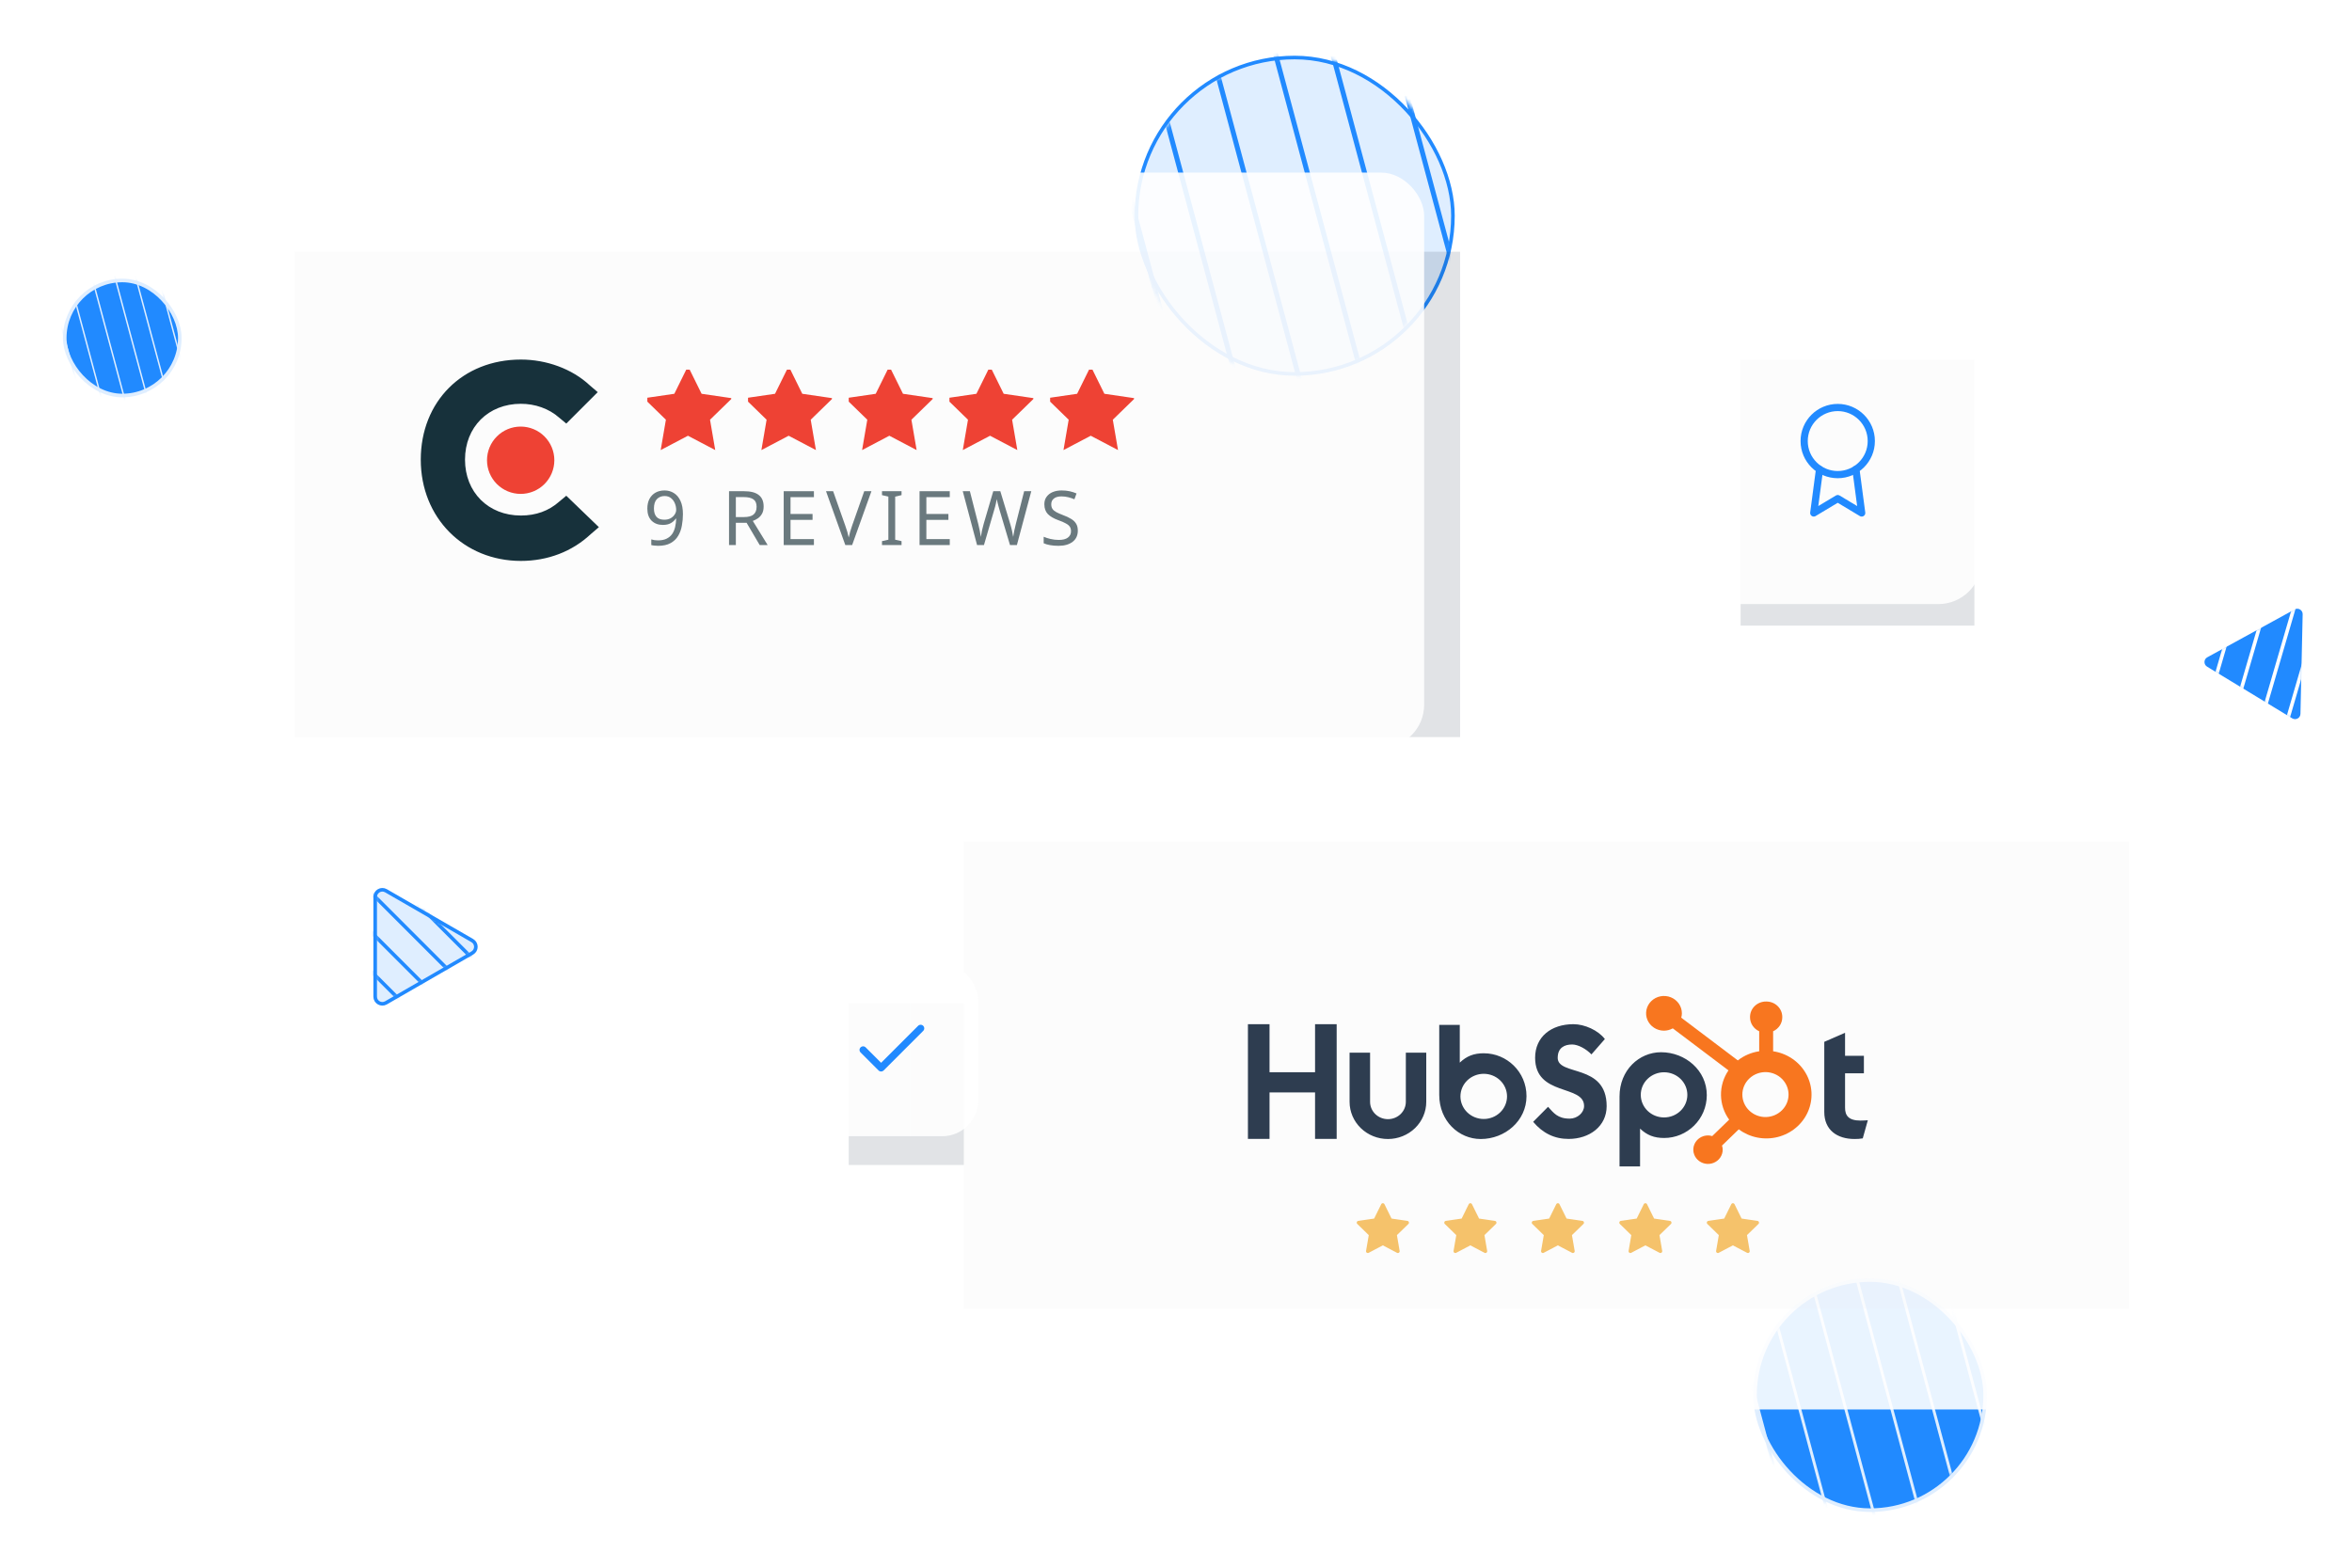 <svg width="654" height="436" viewBox="0 0 654 436" fill="none" xmlns="http://www.w3.org/2000/svg">
<mask id="mask0" mask-type="alpha" maskUnits="userSpaceOnUse" x="0" y="0" width="654" height="436">
<rect width="654" height="436" fill="#C4C4C4"/>
</mask>
<g mask="url(#mask0)">
<path d="M637.819 169.046C639.169 168.306 640.814 169.305 640.78 170.844L640.166 198.55C640.132 200.09 638.445 201.015 637.129 200.216L613.441 185.831C612.125 185.032 612.168 183.108 613.518 182.368L637.819 169.046Z" fill="#218AFF" stroke="white"/>
<mask id="mask1" mask-type="alpha" maskUnits="userSpaceOnUse" x="612" y="168" width="29" height="33">
<path d="M637.819 169.046C639.169 168.306 640.814 169.305 640.78 170.844L640.166 198.55C640.132 200.09 638.445 201.015 637.129 200.216L613.441 185.831C612.125 185.032 612.168 183.108 613.518 182.368L637.819 169.046Z" fill="#C4C4C4"/>
</mask>
<g mask="url(#mask1)">
<mask id="mask2" mask-type="alpha" maskUnits="userSpaceOnUse" x="609" y="163" width="42" height="42">
<rect width="40" height="40" rx="20" transform="matrix(-0.855 -0.519 -0.519 0.855 657.951 177.762)" fill="#E9F3FF" stroke="white"/>
</mask>
<g mask="url(#mask2)">
<rect width="1" height="113.974" transform="matrix(-0.96 -0.28 -0.28 0.96 668.06 147.428)" fill="white"/>
<rect width="1" height="113.974" transform="matrix(-0.96 -0.28 -0.28 0.96 648.201 135.369)" fill="white"/>
<rect width="1" height="113.974" transform="matrix(-0.96 -0.28 -0.28 0.96 628.344 123.31)" fill="white"/>
<rect width="1" height="113.974" transform="matrix(-0.96 -0.28 -0.28 0.96 661.221 143.276)" fill="white"/>
<rect width="1" height="113.974" transform="matrix(-0.96 -0.28 -0.28 0.96 641.363 131.217)" fill="white"/>
<rect width="1" height="113.974" transform="matrix(-0.96 -0.28 -0.28 0.96 621.506 119.158)" fill="white"/>
<rect width="1" height="113.974" transform="matrix(-0.96 -0.28 -0.28 0.96 654.383 139.123)" fill="white"/>
<rect width="1" height="113.974" transform="matrix(-0.96 -0.28 -0.28 0.96 634.525 127.064)" fill="white"/>
<rect width="1" height="113.974" transform="matrix(-0.96 -0.28 -0.28 0.96 614.668 115.006)" fill="white"/>
</g>
</g>
<rect x="488" y="356" width="64" height="64" rx="32" fill="#218AFF" stroke="#DFEEFF"/>
<mask id="mask3" mask-type="alpha" maskUnits="userSpaceOnUse" x="487" y="355" width="66" height="66">
<rect width="64" height="64" rx="32" transform="matrix(-1 0 0 1 552 356)" fill="#E9F3FF" stroke="#E9F3FF"/>
</mask>
<g mask="url(#mask3)">
<rect width="0.8" height="182.358" transform="matrix(-0.966 0.259 0.259 0.966 540.632 306.121)" fill="#DFEEFF"/>
<rect width="0.8" height="182.358" transform="matrix(-0.966 0.259 0.259 0.966 503.46 306.121)" fill="#DFEEFF"/>
<rect width="0.8" height="182.358" transform="matrix(-0.966 0.259 0.259 0.966 466.288 306.121)" fill="#DFEEFF"/>
<rect width="0.8" height="182.358" transform="matrix(-0.966 0.259 0.259 0.966 527.831 306.121)" fill="#DFEEFF"/>
<rect width="0.8" height="182.358" transform="matrix(-0.966 0.259 0.259 0.966 490.659 306.121)" fill="#DFEEFF"/>
<rect width="0.8" height="182.358" transform="matrix(-0.966 0.259 0.259 0.966 453.488 306.121)" fill="#DFEEFF"/>
<rect width="0.8" height="182.358" transform="matrix(-0.966 0.259 0.259 0.966 552.203 306.121)" fill="#DFEEFF"/>
<rect width="0.8" height="182.358" transform="matrix(-0.966 0.259 0.259 0.966 515.031 306.121)" fill="#DFEEFF"/>
<rect width="0.8" height="182.358" transform="matrix(-0.966 0.259 0.259 0.966 477.859 306.121)" fill="#DFEEFF"/>
<rect width="0.8" height="182.358" transform="matrix(-0.966 0.259 0.259 0.966 440.688 306.121)" fill="#DFEEFF"/>
</g>
<rect x="316" y="16" width="88" height="88" rx="44" fill="#DFEEFF" stroke="#218AFF"/>
<mask id="mask4" mask-type="alpha" maskUnits="userSpaceOnUse" x="315" y="15" width="90" height="90">
<rect width="88" height="88" rx="44" transform="matrix(-1 0 0 1 404 16)" fill="#E9F3FF" stroke="#218AFF"/>
</mask>
<g mask="url(#mask4)">
<rect width="1.375" height="250.742" transform="matrix(-0.966 0.259 0.259 0.966 388.367 -52.584)" fill="#218AFF"/>
<rect width="1.375" height="250.742" transform="matrix(-0.966 0.259 0.259 0.966 337.256 -52.584)" fill="#218AFF"/>
<rect width="1.375" height="250.742" transform="matrix(-0.966 0.259 0.259 0.966 286.146 -52.584)" fill="#218AFF"/>
<rect width="1.375" height="250.742" transform="matrix(-0.966 0.259 0.259 0.966 370.768 -52.584)" fill="#218AFF"/>
<rect width="1.375" height="250.742" transform="matrix(-0.966 0.259 0.259 0.966 319.656 -52.584)" fill="#218AFF"/>
<rect width="1.375" height="250.742" transform="matrix(-0.966 0.259 0.259 0.966 268.547 -52.584)" fill="#218AFF"/>
<rect width="1.375" height="250.742" transform="matrix(-0.966 0.259 0.259 0.966 404.279 -52.584)" fill="#218AFF"/>
<rect width="1.375" height="250.742" transform="matrix(-0.966 0.259 0.259 0.966 353.168 -52.584)" fill="#218AFF"/>
<rect width="1.375" height="250.742" transform="matrix(-0.966 0.259 0.259 0.966 302.057 -52.584)" fill="#218AFF"/>
<rect width="1.375" height="250.742" transform="matrix(-0.966 0.259 0.259 0.966 250.946 -52.584)" fill="#218AFF"/>
</g>
<g opacity="0.12" filter="url(#filter0_f)">
<rect x="82" y="70" width="324" height="135" fill="#00152D"/>
</g>
<rect opacity="0.9" x="36" y="48" width="360" height="160" rx="12" fill="white"/>
<g opacity="0.12" filter="url(#filter1_f)">
<rect x="268" y="234" width="324" height="130" fill="#00152D"/>
</g>
<rect opacity="0.9" x="253" y="232" width="360" height="160" rx="12" fill="white"/>
<path d="M189.895 143.009C189.895 144.086 189.797 145.149 189.6 146.198C189.418 147.233 189.074 148.177 188.569 149.03C188.077 149.87 187.376 150.541 186.463 151.045C185.565 151.548 184.407 151.8 182.99 151.8C182.709 151.8 182.379 151.779 182 151.737C181.635 151.709 181.333 151.66 181.095 151.59V150.017C181.642 150.198 182.26 150.289 182.947 150.289C183.93 150.289 184.737 150.128 185.369 149.807C186.014 149.485 186.526 149.051 186.905 148.506C187.284 147.946 187.558 147.303 187.727 146.576C187.895 145.834 187.993 145.058 188.021 144.247H187.895C187.586 144.722 187.137 145.135 186.548 145.485C185.972 145.82 185.228 145.988 184.316 145.988C183.025 145.988 181.979 145.597 181.179 144.813C180.393 144.016 180 142.897 180 141.456C180 140.407 180.196 139.505 180.589 138.75C180.997 137.995 181.558 137.414 182.274 137.008C182.99 136.603 183.832 136.4 184.8 136.4C185.755 136.4 186.618 136.645 187.39 137.134C188.162 137.61 188.772 138.337 189.221 139.316C189.67 140.281 189.895 141.512 189.895 143.009ZM184.8 137.953C183.93 137.953 183.214 138.239 182.653 138.813C182.105 139.386 181.832 140.26 181.832 141.435C181.832 142.401 182.063 143.163 182.526 143.722C183.004 144.268 183.733 144.541 184.716 144.541C185.39 144.541 185.972 144.408 186.463 144.142C186.955 143.862 187.334 143.512 187.6 143.093C187.881 142.673 188.021 142.24 188.021 141.792C188.021 141.191 187.902 140.596 187.663 140.009C187.425 139.421 187.067 138.932 186.59 138.54C186.112 138.148 185.516 137.953 184.8 137.953Z" fill="#6A797E"/>
<path d="M206.865 136.61C208.731 136.61 210.107 136.966 210.991 137.68C211.889 138.379 212.338 139.442 212.338 140.869C212.338 141.666 212.191 142.331 211.896 142.862C211.602 143.394 211.223 143.82 210.759 144.142C210.31 144.45 209.833 144.694 209.328 144.876L213.454 151.59H211.244L207.601 145.401H204.612V151.59H202.717V136.61H206.865ZM206.759 138.246H204.612V143.806H206.865C208.086 143.806 208.977 143.568 209.538 143.093C210.1 142.603 210.38 141.89 210.38 140.953C210.38 139.974 210.086 139.281 209.496 138.876C208.907 138.456 207.994 138.246 206.759 138.246Z" fill="#6A797E"/>
<path d="M226.319 151.59H217.919V136.61H226.319V138.267H219.814V142.946H225.94V144.583H219.814V149.933H226.319V151.59Z" fill="#6A797E"/>
<path d="M242.313 136.61L236.944 151.59H235.049L229.681 136.61H231.66L235.049 146.219C235.274 146.834 235.463 147.415 235.618 147.96C235.772 148.492 235.898 149.003 235.997 149.492C236.095 149.003 236.221 148.485 236.376 147.939C236.53 147.394 236.719 146.807 236.944 146.177L240.313 136.61H242.313Z" fill="#6A797E"/>
<path d="M250.684 151.59H245.252V150.499L247.02 150.101V138.12L245.252 137.701V136.61H250.684V137.701L248.915 138.12V150.101L250.684 150.499V151.59Z" fill="#6A797E"/>
<path d="M264.092 151.59H255.691V136.61H264.092V138.267H257.586V142.946H263.713V144.583H257.586V149.933H264.092V151.59Z" fill="#6A797E"/>
<path d="M286.759 136.61L282.759 151.59H280.843L277.916 141.771C277.804 141.365 277.692 140.96 277.58 140.554C277.467 140.149 277.376 139.792 277.306 139.484C277.236 139.162 277.187 138.939 277.159 138.813C277.145 138.995 277.067 139.386 276.927 139.988C276.801 140.575 276.639 141.191 276.443 141.834L273.601 151.59H271.685L267.706 136.61H269.685L272.022 145.757C272.19 146.401 272.33 147.023 272.443 147.625C272.569 148.226 272.667 148.793 272.737 149.324C272.808 148.779 272.913 148.184 273.053 147.541C273.194 146.897 273.355 146.268 273.537 145.653L276.19 136.61H278.148L280.906 145.715C281.103 146.359 281.271 147.002 281.411 147.646C281.552 148.275 281.657 148.835 281.727 149.324C281.797 148.807 281.896 148.247 282.022 147.646C282.148 147.03 282.296 146.394 282.464 145.736L284.78 136.61H286.759Z" fill="#6A797E"/>
<path d="M299.7 147.583C299.7 148.912 299.216 149.947 298.247 150.688C297.279 151.429 295.974 151.8 294.331 151.8C293.489 151.8 292.71 151.737 291.995 151.611C291.279 151.485 290.682 151.31 290.205 151.087V149.282C290.71 149.506 291.335 149.709 292.079 149.891C292.837 150.073 293.616 150.163 294.416 150.163C295.538 150.163 296.381 149.947 296.942 149.513C297.517 149.079 297.805 148.492 297.805 147.751C297.805 147.261 297.7 146.848 297.489 146.513C297.279 146.177 296.914 145.869 296.395 145.59C295.889 145.296 295.181 144.988 294.268 144.666C292.991 144.205 292.023 143.638 291.363 142.967C290.717 142.296 290.394 141.379 290.394 140.218C290.394 139.421 290.598 138.743 291.005 138.183C291.412 137.61 291.973 137.169 292.689 136.862C293.419 136.554 294.254 136.4 295.195 136.4C296.023 136.4 296.781 136.477 297.468 136.631C298.156 136.785 298.781 136.987 299.342 137.239L298.753 138.855C298.233 138.631 297.665 138.442 297.047 138.288C296.444 138.134 295.812 138.057 295.152 138.057C294.212 138.057 293.503 138.26 293.026 138.666C292.549 139.058 292.31 139.582 292.31 140.239C292.31 140.743 292.416 141.163 292.626 141.498C292.837 141.834 293.181 142.135 293.658 142.401C294.135 142.666 294.781 142.953 295.595 143.261C296.479 143.582 297.223 143.932 297.826 144.31C298.444 144.673 298.907 145.114 299.216 145.632C299.539 146.149 299.7 146.8 299.7 147.583Z" fill="#6A797E"/>
<path d="M166.526 146.613L164.26 148.555C159.081 153.41 152.283 156 144.838 156C128.977 156 117 144.023 117 127.838C117 111.653 128.653 100 144.838 100C151.96 100 159.081 102.59 163.936 107.121L166.202 109.064L157.462 117.803L155.52 116.185C152.607 113.595 148.723 112.301 144.838 112.301C135.775 112.301 129.301 118.775 129.301 127.838C129.301 136.902 135.775 143.376 144.838 143.376C149.046 143.376 152.607 142.081 155.52 139.491L157.462 137.873L166.526 146.613Z" fill="#17313B"/>
<path d="M144.78 118.638C147.263 118.638 149.644 119.624 151.4 121.38C153.155 123.135 154.142 125.516 154.142 127.999C154.142 130.482 153.155 132.863 151.4 134.619C149.644 136.374 147.263 137.361 144.78 137.361C142.298 137.361 139.916 136.374 138.161 134.619C136.405 132.863 135.419 130.482 135.419 127.999C135.419 125.516 136.405 123.135 138.161 121.38C139.916 119.624 142.298 118.638 144.78 118.638Z" fill="#EE4234"/>
<g clip-path="url(#clip0)">
<path d="M191.295 101.839L195.086 109.518L203.563 110.757L197.429 116.732L198.877 125.172L191.295 121.185L183.714 125.172L185.161 116.732L179.027 110.757L187.504 109.518L191.295 101.839Z" fill="#EE4234"/>
</g>
<g clip-path="url(#clip1)">
<path d="M219.295 101.839L223.086 109.518L231.563 110.757L225.429 116.732L226.877 125.172L219.295 121.185L211.714 125.172L213.161 116.732L207.027 110.757L215.504 109.518L219.295 101.839Z" fill="#EE4234"/>
</g>
<g clip-path="url(#clip2)">
<path d="M247.295 101.839L251.086 109.518L259.563 110.757L253.429 116.732L254.877 125.172L247.295 121.185L239.714 125.172L241.161 116.732L235.027 110.757L243.504 109.518L247.295 101.839Z" fill="#EE4234"/>
</g>
<g clip-path="url(#clip3)">
<path d="M275.295 101.839L279.086 109.518L287.563 110.757L281.429 116.732L282.877 125.172L275.295 121.185L267.714 125.172L269.161 116.732L263.027 110.757L271.504 109.518L275.295 101.839Z" fill="#EE4234"/>
</g>
<g clip-path="url(#clip4)">
<path d="M303.295 101.839L307.086 109.518L315.563 110.757L309.429 116.732L310.877 125.172L303.295 121.185L295.714 125.172L297.161 116.732L291.027 110.757L299.504 109.518L303.295 101.839Z" fill="#EE4234"/>
</g>
<g clip-path="url(#clip5)">
<path d="M365.668 284.844V298.21H353.007V284.844H347V316.75H353.009V303.818H365.666V316.75H371.677V284.844H365.668ZM390.909 306.437C390.909 307.716 390.385 308.942 389.453 309.847C388.52 310.751 387.256 311.259 385.937 311.259C384.618 311.259 383.354 310.751 382.421 309.847C381.489 308.942 380.965 307.716 380.965 306.437V292.77H375.266V306.437C375.266 309.179 376.389 311.809 378.388 313.748C380.387 315.687 383.099 316.776 385.926 316.776C388.754 316.776 391.466 315.687 393.465 313.748C395.464 311.809 396.587 309.179 396.587 306.437V292.77H390.909V306.437ZM433.141 294.179C433.141 291.376 435.052 290.488 437.145 290.488C438.833 290.488 441.061 291.734 442.519 293.245L446.251 288.978C444.388 286.533 440.609 284.844 437.514 284.844C431.33 284.844 426.858 288.356 426.858 294.179C426.858 304.982 440.472 301.553 440.472 307.599C440.472 309.464 438.605 311.11 436.469 311.11C433.098 311.11 432.005 309.512 430.457 307.822L426.313 311.999C428.964 315.154 432.232 316.756 436.147 316.756C442.022 316.756 446.747 313.201 446.747 307.644C446.747 295.652 433.132 299.378 433.132 294.179H433.141ZM517.366 311.652C513.998 311.652 513.04 310.239 513.04 308.076V298.495H518.276V293.641H513.04V287.237L507.261 289.752V309.266C507.261 314.258 510.812 316.773 515.681 316.773C516.445 316.786 517.21 316.726 517.961 316.597L519.371 311.563C518.735 311.605 518.005 311.648 517.366 311.648V311.652ZM412.605 292.93C409.782 292.93 407.811 293.725 405.905 295.537V285.035H400.197V304.501C400.197 311.787 405.629 316.779 411.733 316.779C418.505 316.779 424.461 311.698 424.461 304.857C424.461 298.101 418.979 292.934 412.605 292.934V292.93ZM412.569 311.208C411.718 311.208 410.876 311.045 410.09 310.73C409.304 310.414 408.59 309.951 407.989 309.368C407.387 308.784 406.91 308.092 406.585 307.33C406.259 306.567 406.091 305.751 406.091 304.926C406.091 304.101 406.259 303.284 406.585 302.521C406.91 301.759 407.387 301.067 407.989 300.483C408.59 299.9 409.304 299.437 410.09 299.122C410.876 298.806 411.718 298.643 412.569 298.643C414.287 298.643 415.935 299.305 417.15 300.483C418.364 301.662 419.047 303.259 419.047 304.926C419.047 306.592 418.364 308.19 417.15 309.368C415.935 310.546 414.287 311.208 412.569 311.208ZM474.593 304.567C474.593 297.713 468.65 292.644 461.866 292.644C455.763 292.644 450.33 297.636 450.33 304.923V324.4H456.037V313.884C457.94 315.693 459.914 316.491 462.734 316.491C469.108 316.491 474.592 311.324 474.592 304.567H474.593ZM469.188 304.497C469.188 306.164 468.506 307.761 467.291 308.94C466.076 310.118 464.428 310.78 462.71 310.78C460.992 310.78 459.345 310.118 458.13 308.94C456.915 307.761 456.233 306.164 456.233 304.497C456.233 302.831 456.915 301.233 458.13 300.055C459.345 298.877 460.992 298.215 462.71 298.215C464.428 298.215 466.076 298.877 467.291 300.055C468.506 301.233 469.188 302.831 469.188 304.497Z" fill="#2E3D50"/>
<path d="M493.037 292.376V286.814C493.795 286.471 494.436 285.925 494.887 285.242C495.338 284.558 495.58 283.765 495.583 282.953V282.826C495.583 280.46 493.606 278.542 491.167 278.542H491.035C489.864 278.542 488.74 278.994 487.912 279.797C487.084 280.6 486.618 281.69 486.618 282.826V282.953C486.622 283.765 486.864 284.558 487.315 285.242C487.765 285.925 488.407 286.471 489.165 286.814V292.376C486.987 292.7 484.935 293.576 483.218 294.915L467.489 283.034C467.601 282.641 467.659 282.237 467.666 281.832C467.668 280.878 467.378 279.944 466.832 279.149C466.287 278.355 465.511 277.735 464.602 277.368C463.694 277.001 462.693 276.903 461.727 277.088C460.762 277.273 459.874 277.731 459.177 278.405C458.48 279.079 458.005 279.938 457.811 280.874C457.617 281.81 457.715 282.78 458.09 283.663C458.465 284.545 459.102 285.3 459.92 285.831C460.737 286.363 461.699 286.647 462.683 286.649C463.544 286.645 464.389 286.422 465.134 286.002L480.623 297.691C479.231 299.73 478.506 302.127 478.54 304.572C478.574 307.017 479.367 309.394 480.815 311.396L476.104 315.966C475.723 315.848 475.326 315.785 474.927 315.78C474.119 315.78 473.329 316.013 472.657 316.449C471.986 316.885 471.463 317.504 471.154 318.228C470.845 318.952 470.764 319.748 470.922 320.517C471.08 321.285 471.469 321.991 472.04 322.545C472.612 323.099 473.339 323.477 474.132 323.63C474.924 323.783 475.746 323.705 476.492 323.405C477.239 323.105 477.877 322.598 478.326 321.947C478.775 321.295 479.016 320.53 479.016 319.746C479.011 319.358 478.946 318.974 478.824 318.604L483.485 314.083C485.005 315.218 486.772 316 488.652 316.37C490.531 316.74 492.473 316.688 494.329 316.217C496.185 315.747 497.905 314.871 499.357 313.656C500.81 312.441 501.956 310.92 502.709 309.21C503.462 307.499 503.801 305.644 503.7 303.786C503.6 301.929 503.062 300.118 502.128 298.493C501.195 296.868 499.89 295.472 498.314 294.412C496.738 293.352 494.933 292.655 493.037 292.376ZM491.105 310.67C490.244 310.693 489.386 310.548 488.584 310.245C487.781 309.941 487.049 309.484 486.432 308.901C485.814 308.319 485.323 307.622 484.988 306.852C484.653 306.082 484.48 305.255 484.48 304.42C484.48 303.584 484.653 302.757 484.988 301.987C485.323 301.217 485.814 300.52 486.432 299.938C487.049 299.355 487.781 298.898 488.584 298.594C489.386 298.291 490.244 298.146 491.105 298.169C492.774 298.226 494.356 298.908 495.516 300.073C496.677 301.239 497.326 302.795 497.327 304.415C497.328 306.035 496.68 307.592 495.521 308.758C494.362 309.924 492.781 310.609 491.111 310.667" fill="#F8761F"/>
</g>
<path d="M384.516 335.129L386.605 339.36L391.276 340.043L387.896 343.335L388.694 347.986L384.516 345.789L380.339 347.986L381.137 343.335L377.757 340.043L382.428 339.36L384.516 335.129Z" fill="#F5C26B" stroke="#F5C26B" stroke-linecap="round" stroke-linejoin="round"/>
<g clip-path="url(#clip6)">
<path d="M408.85 335.129L410.939 339.36L415.61 340.043L412.23 343.335L413.028 347.986L408.85 345.789L404.673 347.986L405.471 343.335L402.091 340.043L406.762 339.36L408.85 335.129Z" fill="#F5C26B" stroke="#F5C26B" stroke-linecap="round" stroke-linejoin="round"/>
</g>
<g clip-path="url(#clip7)">
<path d="M433.184 335.129L435.273 339.36L439.944 340.043L436.564 343.335L437.362 347.986L433.184 345.789L429.007 347.986L429.805 343.335L426.425 340.043L431.096 339.36L433.184 335.129Z" fill="#F5C26B" stroke="#F5C26B" stroke-linecap="round" stroke-linejoin="round"/>
</g>
<path d="M457.52 335.129L459.609 339.36L464.28 340.043L460.9 343.335L461.698 347.986L457.52 345.789L453.343 347.986L454.141 343.335L450.761 340.043L455.432 339.36L457.52 335.129Z" fill="#F5C26B" stroke="#F5C26B" stroke-linecap="round" stroke-linejoin="round"/>
<g clip-path="url(#clip8)">
<path d="M481.854 335.129L483.943 339.36L488.614 340.043L485.234 343.335L486.032 347.986L481.854 345.789L477.677 347.986L478.475 343.335L475.095 340.043L479.766 339.36L481.854 335.129Z" fill="#F5C26B" stroke="#F5C26B" stroke-linecap="round" stroke-linejoin="round"/>
</g>
<path d="M104.321 249.464C104.321 247.925 105.987 246.962 107.321 247.732L131.321 261.588C132.654 262.358 132.654 264.283 131.321 265.053L107.321 278.909C105.987 279.679 104.321 278.717 104.321 277.177L104.321 249.464Z" fill="#DFEEFF" stroke="#218AFF"/>
<mask id="mask5" mask-type="alpha" maskUnits="userSpaceOnUse" x="104" y="247" width="29" height="33">
<path d="M104.321 249.464C104.321 247.925 105.987 246.962 107.321 247.732L131.321 261.588C132.654 262.358 132.654 264.283 131.321 265.053L107.321 278.909C105.987 279.679 104.321 278.717 104.321 277.177L104.321 249.464Z" fill="#C4C4C4"/>
</mask>
<g mask="url(#mask5)">
<mask id="mask6" mask-type="alpha" maskUnits="userSpaceOnUse" x="93" y="242" width="42" height="42">
<rect width="40" height="40" rx="20" transform="matrix(-0.866 0.5 0.5 0.866 121.641 236)" fill="#E9F3FF" stroke="#218AFF"/>
</mask>
<g mask="url(#mask6)">
<rect width="1" height="113.974" transform="matrix(-0.707 0.707 0.707 0.707 120.021 200.939)" fill="#218AFF"/>
<rect width="1" height="113.974" transform="matrix(-0.707 0.707 0.707 0.707 99.9 212.555)" fill="#218AFF"/>
<rect width="1" height="113.974" transform="matrix(-0.707 0.707 0.707 0.707 79.78 224.171)" fill="#218AFF"/>
<rect width="1" height="113.974" transform="matrix(-0.707 0.707 0.707 0.707 59.66 235.787)" fill="#218AFF"/>
<rect width="1" height="113.974" transform="matrix(-0.707 0.707 0.707 0.707 39.541 247.403)" fill="#218AFF"/>
<rect width="1" height="113.974" transform="matrix(-0.707 0.707 0.707 0.707 113.092 204.939)" fill="#218AFF"/>
<rect width="1" height="113.974" transform="matrix(-0.707 0.707 0.707 0.707 92.972 216.555)" fill="#218AFF"/>
<rect width="1" height="113.974" transform="matrix(-0.707 0.707 0.707 0.707 72.852 228.171)" fill="#218AFF"/>
<rect width="1" height="113.974" transform="matrix(-0.707 0.707 0.707 0.707 52.732 239.787)" fill="#218AFF"/>
<rect width="1" height="113.974" transform="matrix(-0.707 0.707 0.707 0.707 32.613 251.403)" fill="#218AFF"/>
<rect width="1" height="113.974" transform="matrix(-0.707 0.707 0.707 0.707 106.163 208.939)" fill="#218AFF"/>
<rect width="1" height="113.974" transform="matrix(-0.707 0.707 0.707 0.707 86.044 220.555)" fill="#218AFF"/>
<rect width="1" height="113.974" transform="matrix(-0.707 0.707 0.707 0.707 65.924 232.171)" fill="#218AFF"/>
<rect width="1" height="113.974" transform="matrix(-0.707 0.707 0.707 0.707 45.805 243.787)" fill="#218AFF"/>
<rect width="1" height="113.974" transform="matrix(-0.707 0.707 0.707 0.707 25.685 255.403)" fill="#218AFF"/>
</g>
</g>
<rect x="18" y="78" width="32" height="32" rx="16" fill="#218AFF" stroke="#DFEEFF"/>
<mask id="mask7" mask-type="alpha" maskUnits="userSpaceOnUse" x="17" y="77" width="34" height="34">
<rect width="32" height="32" rx="16" transform="matrix(-1 0 0 1 50 78)" fill="#E9F3FF" stroke="#E9F3FF"/>
</mask>
<g mask="url(#mask7)">
<rect width="0.4" height="91.179" transform="matrix(-0.966 0.259 0.259 0.966 44.316 53.06)" fill="#DFEEFF"/>
<rect width="0.4" height="91.179" transform="matrix(-0.966 0.259 0.259 0.966 25.73 53.06)" fill="#DFEEFF"/>
<rect width="0.4" height="91.179" transform="matrix(-0.966 0.259 0.259 0.966 7.145 53.06)" fill="#DFEEFF"/>
<rect width="0.4" height="91.179" transform="matrix(-0.966 0.259 0.259 0.966 37.916 53.06)" fill="#DFEEFF"/>
<rect width="0.4" height="91.179" transform="matrix(-0.966 0.259 0.259 0.966 19.33 53.06)" fill="#DFEEFF"/>
<rect width="0.4" height="91.179" transform="matrix(-0.966 0.259 0.259 0.966 0.744 53.06)" fill="#DFEEFF"/>
<rect width="0.4" height="91.179" transform="matrix(-0.966 0.259 0.259 0.966 50.102 53.06)" fill="#DFEEFF"/>
<rect width="0.4" height="91.179" transform="matrix(-0.966 0.259 0.259 0.966 31.516 53.06)" fill="#DFEEFF"/>
<rect width="0.4" height="91.179" transform="matrix(-0.966 0.259 0.259 0.966 12.93 53.06)" fill="#DFEEFF"/>
<rect width="0.4" height="91.179" transform="matrix(-0.966 0.259 0.259 0.966 -5.656 53.06)" fill="#DFEEFF"/>
</g>
<g opacity="0.12" filter="url(#filter2_f)">
<rect x="484" y="100" width="65" height="74" fill="#00152D"/>
</g>
<rect opacity="0.9" x="471" y="88" width="80" height="80" rx="12" fill="white"/>
<path d="M511 132C516.155 132 520.334 127.821 520.334 122.667C520.334 117.512 516.155 113.333 511 113.333C505.846 113.333 501.667 117.512 501.667 122.667C501.667 127.821 505.846 132 511 132Z" stroke="#218AFF" stroke-width="2" stroke-linecap="round" stroke-linejoin="round"/>
<path d="M505.946 130.52L504.333 142.667L511 138.667L517.666 142.667L516.053 130.507" stroke="#218AFF" stroke-width="2" stroke-linecap="round" stroke-linejoin="round"/>
<g opacity="0.12" filter="url(#filter3_f)">
<rect x="236" y="279" width="32" height="45" fill="#00152D"/>
</g>
<rect opacity="0.9" x="224" y="268" width="48" height="48" rx="10" fill="white"/>
<path d="M256 286L245 297L240 292" stroke="#218AFF" stroke-width="2" stroke-linecap="round" stroke-linejoin="round"/>
</g>
<defs>
<filter id="filter0_f" x="2" y="-10" width="484" height="295" filterUnits="userSpaceOnUse" color-interpolation-filters="sRGB">
<feFlood flood-opacity="0" result="BackgroundImageFix"/>
<feBlend mode="normal" in="SourceGraphic" in2="BackgroundImageFix" result="shape"/>
<feGaussianBlur stdDeviation="40" result="effect1_foregroundBlur"/>
</filter>
<filter id="filter1_f" x="188" y="154" width="484" height="290" filterUnits="userSpaceOnUse" color-interpolation-filters="sRGB">
<feFlood flood-opacity="0" result="BackgroundImageFix"/>
<feBlend mode="normal" in="SourceGraphic" in2="BackgroundImageFix" result="shape"/>
<feGaussianBlur stdDeviation="40" result="effect1_foregroundBlur"/>
</filter>
<filter id="filter2_f" x="436" y="52" width="161" height="170" filterUnits="userSpaceOnUse" color-interpolation-filters="sRGB">
<feFlood flood-opacity="0" result="BackgroundImageFix"/>
<feBlend mode="normal" in="SourceGraphic" in2="BackgroundImageFix" result="shape"/>
<feGaussianBlur stdDeviation="24" result="effect1_foregroundBlur"/>
</filter>
<filter id="filter3_f" x="196" y="239" width="112" height="125" filterUnits="userSpaceOnUse" color-interpolation-filters="sRGB">
<feFlood flood-opacity="0" result="BackgroundImageFix"/>
<feBlend mode="normal" in="SourceGraphic" in2="BackgroundImageFix" result="shape"/>
<feGaussianBlur stdDeviation="20" result="effect1_foregroundBlur"/>
</filter>
<clipPath id="clip0">
<rect width="23.333" height="23.333" fill="white" transform="translate(180 102.811)"/>
</clipPath>
<clipPath id="clip1">
<rect width="23.333" height="23.333" fill="white" transform="translate(208 102.811)"/>
</clipPath>
<clipPath id="clip2">
<rect width="23.333" height="23.333" fill="white" transform="translate(236 102.811)"/>
</clipPath>
<clipPath id="clip3">
<rect width="23.333" height="23.333" fill="white" transform="translate(264 102.811)"/>
</clipPath>
<clipPath id="clip4">
<rect width="23.333" height="23.333" fill="white" transform="translate(292 102.811)"/>
</clipPath>
<clipPath id="clip5">
<rect width="172.371" height="48.889" fill="white" transform="translate(347 277)"/>
</clipPath>
<clipPath id="clip6">
<rect width="16.223" height="16.223" fill="white" transform="translate(400.738 333.777)"/>
</clipPath>
<clipPath id="clip7">
<rect width="16.223" height="16.223" fill="white" transform="translate(425.072 333.777)"/>
</clipPath>
<clipPath id="clip8">
<rect width="16.223" height="16.223" fill="white" transform="translate(473.742 333.777)"/>
</clipPath>
</defs>
</svg>
